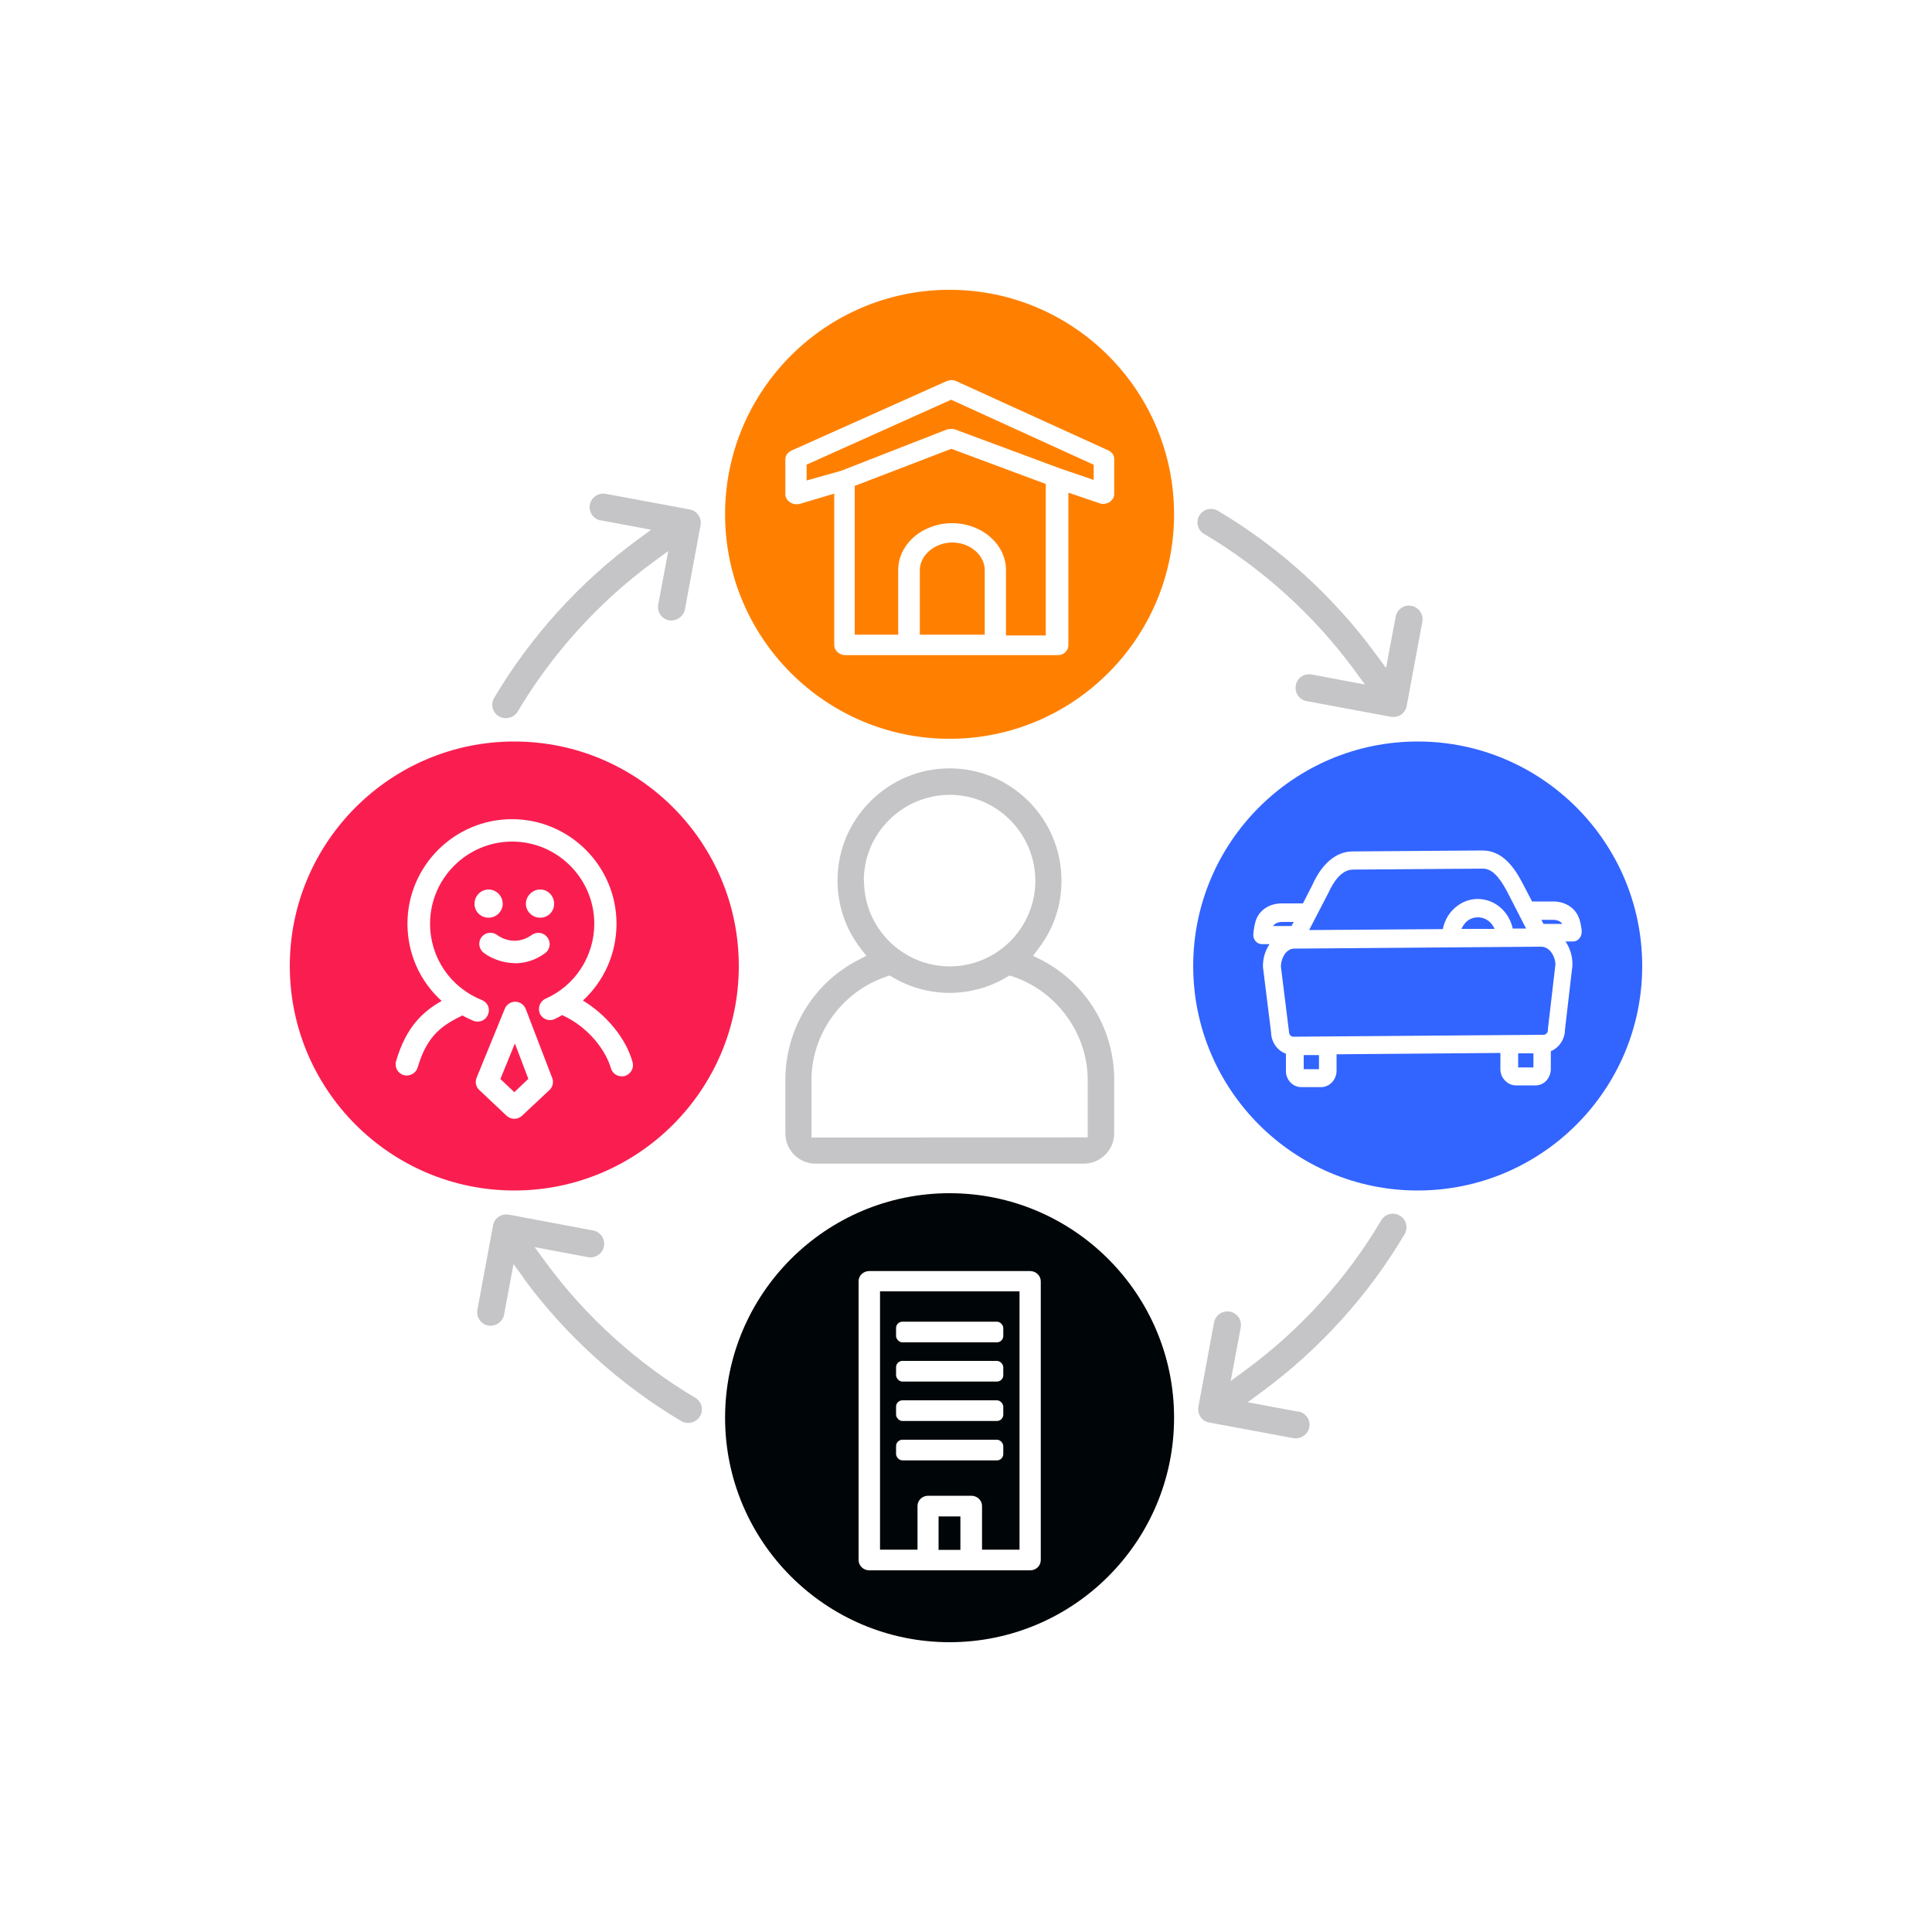 <?xml version="1.0" encoding="UTF-8"?>
<svg id="_圖層_1" data-name="圖層 1" xmlns="http://www.w3.org/2000/svg" viewBox="0 0 100 100">
  <defs>
    <style>
      .cls-1 {
        fill: #fff;
      }

      .cls-2 {
        fill: #000507;
      }

      .cls-3 {
        fill: #c5c4c6;
      }

      .cls-4 {
        fill: #3264ff;
      }

      .cls-5 {
        fill: #ff8000;
      }

      .cls-6 {
        fill: #fa1e50;
      }
    </style>
  </defs>
  <rect class="cls-1" width="100" height="100"/>
  <g>
    <g>
      <path class="cls-3" d="M67.2,73.07l-2.62-.49.72-.53c2.98-2.19,5.54-5.01,7.4-8.17h0c.1-.16.12-.35.08-.53-.05-.18-.16-.34-.33-.43-.33-.2-.77-.09-.96.25-1.76,2.98-4.18,5.66-7,7.73l-.79.58.52-2.77c.03-.19,0-.37-.11-.53-.11-.15-.27-.26-.45-.29-.04,0-.09-.01-.13-.01-.14,0-.28.04-.4.12-.15.11-.26.27-.29.45l-.81,4.36c-.03.18,0,.37.11.53.11.16.27.26.45.29l4.36.81c.36.06.75-.19.82-.56.03-.18,0-.37-.11-.53-.11-.15-.27-.26-.45-.29Z"/>
      <path class="cls-3" d="M71.73,34.56l-.53-.72c-2.19-2.98-5.01-5.54-8.16-7.4-.16-.1-.35-.12-.53-.08-.18.05-.33.16-.43.32-.2.33-.09.77.25.96,2.99,1.77,5.67,4.19,7.74,7l.58.79-2.77-.52s-.09-.01-.13-.01c-.14,0-.27.04-.39.12-.15.11-.26.27-.29.45-.03.18,0,.37.11.53.11.15.27.26.45.29l4.36.81c.17.03.37,0,.53-.11.15-.1.26-.27.29-.45l.81-4.36c.07-.38-.18-.75-.56-.82-.18-.04-.37,0-.53.11-.15.11-.26.27-.29.45l-.49,2.61Z"/>
      <path class="cls-3" d="M40.65,58.67c0,.86.7,1.56,1.56,1.56h13.9c.86-.01,1.56-.71,1.56-1.57v-2.77c0-2.64-1.46-5.02-3.8-6.22l-.4-.2.27-.36c.79-1.02,1.21-2.25,1.2-3.54,0-1.55-.61-3-1.7-4.1-1.1-1.09-2.55-1.7-4.09-1.7h0c-1.55,0-3,.61-4.1,1.71-1.1,1.1-1.7,2.55-1.7,4.1,0,1.29.42,2.51,1.21,3.53l.28.36-.4.21c-2.34,1.2-3.79,3.59-3.79,6.22v2.77ZM44.71,45.59c0-1.19.46-2.3,1.3-3.14s1.95-1.3,3.14-1.31h0c1.18,0,2.29.46,3.13,1.3.84.84,1.3,1.95,1.31,3.14,0,2.45-1.99,4.44-4.43,4.44h0c-2.45,0-4.44-1.99-4.44-4.44ZM45.89,50.54l.16-.05.15.09c.89.53,1.91.81,2.95.81h0c1.04,0,2.06-.28,2.95-.81l.15-.09.16.05c2.29.76,3.89,2.96,3.89,5.36v2.97s-14.3.01-14.3.01v-2.97c0-2.4,1.59-4.6,3.88-5.36Z"/>
      <path class="cls-3" d="M27.1,66.16c2.18,2.97,5.01,5.53,8.17,7.4.32.19.77.07.96-.25.1-.16.12-.35.08-.53s-.16-.33-.32-.43c-2.99-1.77-5.67-4.19-7.74-7.01l-.58-.79,2.77.52c.38.07.75-.18.82-.56.03-.18,0-.37-.11-.53-.11-.15-.27-.26-.45-.29l-4.36-.82c-.18-.03-.37,0-.53.11-.16.11-.26.27-.29.45l-.81,4.36c-.07.38.18.75.56.82.36.07.75-.19.82-.56l.49-2.62.53.72Z"/>
      <path class="cls-3" d="M31.09,26.93l2.61.49-.72.53c-2.97,2.18-5.53,5.01-7.4,8.17-.2.33-.09.77.25.96.33.19.77.07.96-.24,1.77-2.99,4.19-5.67,7.01-7.74l.79-.58-.52,2.77c-.03.18,0,.37.11.53.11.15.27.26.45.29.36.06.75-.19.82-.56l.81-4.36c.07-.38-.18-.75-.56-.82l-4.35-.81s-.09-.01-.13-.01c-.33,0-.63.24-.69.57-.07.38.18.75.56.82Z"/>
    </g>
    <g>
      <path class="cls-2" d="M49.15,61.76c-6.41,0-11.62,5.21-11.62,11.62s5.21,11.62,11.62,11.62,11.62-5.21,11.62-11.62-5.21-11.62-11.62-11.62Z"/>
      <g>
        <path class="cls-1" d="M53.32,65.79h-8.33c-.31,0-.55.24-.55.53v14.43c0,.29.25.53.55.53h8.33c.31,0,.55-.24.55-.53v-14.43c0-.29-.25-.53-.55-.53ZM49.71,78.49v1.73h-1.13v-1.73h1.13ZM50.27,77.42h-2.23c-.31,0-.55.24-.55.53v2.26h-1.94v-13.37h7.22v13.37h-1.94v-2.26c0-.29-.25-.53-.55-.53Z"/>
        <g>
          <rect class="cls-1" x="46.38" y="68.41" width="5.55" height="1.07" rx=".33" ry=".33"/>
          <rect class="cls-1" x="46.38" y="70.44" width="5.55" height="1.07" rx=".33" ry=".33"/>
          <rect class="cls-1" x="46.38" y="72.48" width="5.55" height="1.07" rx=".33" ry=".33"/>
          <rect class="cls-1" x="46.38" y="74.52" width="5.55" height="1.07" rx=".33" ry=".33"/>
        </g>
      </g>
    </g>
    <g>
      <path class="cls-5" d="M49.15,15c-6.41,0-11.62,5.21-11.62,11.62s5.21,11.62,11.62,11.62,11.62-5.21,11.62-11.62-5.21-11.62-11.62-11.62Z"/>
      <path class="cls-1" d="M57.36,23.31l-7.86-3.58c-.17-.08-.34-.07-.51,0l-8.02,3.59c-.2.09-.32.26-.32.45v1.82c0,.16.1.32.26.42.15.09.33.11.49.07l1.78-.53v7.84c0,.28.26.52.58.52h11c.3,0,.54-.23.54-.52v-7.89l1.62.55c.16.06.35.03.5-.06.16-.1.25-.25.25-.42v-1.82c0-.18-.11-.34-.29-.43ZM56.61,24.06v.78l-1.73-.59-5.44-2.02c-.12-.04-.29-.04-.43,0l-5.48,2.14-1.78.5v-.82l7.48-3.36,7.37,3.36ZM47.61,29.51c0-.77.77-1.43,1.68-1.43s1.68.65,1.68,1.43v3.34h-3.36v-3.34ZM49.28,27.08c-1.54,0-2.79,1.09-2.79,2.43v3.34h-2.25v-7.7l5-1.92,4.89,1.82v7.84h-2.06v-3.38c0-1.34-1.25-2.43-2.79-2.43Z"/>
    </g>
    <g>
      <path class="cls-4" d="M73.38,38.38c-6.41,0-11.62,5.21-11.62,11.62s5.21,11.62,11.62,11.62,11.62-5.21,11.62-11.62-5.21-11.62-11.62-11.62Z"/>
      <path class="cls-1" d="M81.74,47.56c-.17-.54-.7-.9-1.34-.9h-1.1s-.5-.96-.5-.96c-.41-.78-1.02-1.68-2.07-1.68l-6.72.05c-.84,0-1.58.62-2.07,1.71l-.5.98h-.12c-.31,0-.72,0-.98,0-.65,0-1.18.36-1.35.92-.11.38-.12.7-.12.7,0,.13.04.25.12.34.09.1.21.15.34.15h.38c-.23.34-.35.75-.34,1.18l.42,3.38c.01.51.32.95.77,1.11v.91c0,.22.09.43.24.58.15.16.35.24.57.24h1.02c.44-.01.79-.39.79-.85v-.85s8.48-.07,8.48-.07v.85c0,.22.09.43.24.58.15.16.35.25.57.25h1.02c.21,0,.42-.1.56-.26.14-.16.22-.36.22-.59v-.92c.15-.06.29-.16.41-.29.2-.22.32-.51.32-.8l.39-3.36v-.05c0-.43-.13-.84-.36-1.18h.39c.13,0,.25-.06.33-.16.08-.09.12-.22.12-.35,0-.11-.04-.38-.13-.69ZM79.37,55.25h-.79s0-.73,0-.73h.79s0,.73,0,.73ZM68.27,55.34h-.79s0-.73,0-.73h.79s0,.73,0,.73ZM65.89,47.94c.07-.13.25-.22.47-.22h.6s-.11.21-.11.21h-.96ZM75.83,47.78c.18-.2.41-.3.67-.3.38,0,.71.24.86.6h-1.72c.05-.1.11-.21.2-.3ZM78.3,48.07c-.19-.9-.94-1.54-1.82-1.54-.5,0-.96.22-1.31.59-.25.27-.42.61-.49.97l-6.92.05,1.01-1.95c.2-.44.62-1.18,1.26-1.18l6.72-.05h0c.44,0,.82.36,1.26,1.19l.98,1.91h-.69ZM66.51,49.36c.12-.15.28-.25.44-.26.02,0,.04,0,.06,0l12.75-.1c.19,0,.37.09.51.26.14.18.23.42.24.65l-.39,3.34s0,.04,0,.06c0,.07-.02.13-.07.18-.04.04-.09.07-.15.07l-12.96.1c-.12,0-.22-.11-.22-.25l-.42-3.37c0-.25.08-.5.22-.68ZM80.39,47.45v.16c.22,0,.41.09.47.21h-.97s-.11-.21-.11-.21c.22,0,.45,0,.61,0v-.16h0Z"/>
    </g>
    <g>
      <path class="cls-6" d="M26.62,38.38c-6.41,0-11.62,5.21-11.62,11.62s5.21,11.62,11.62,11.62,11.62-5.21,11.62-11.62-5.21-11.62-11.62-11.62Z"/>
      <g>
        <path class="cls-1" d="M30.16,51.8c1.12-1.03,1.75-2.46,1.75-3.99,0-2.98-2.43-5.41-5.41-5.41s-5.41,2.43-5.41,5.41c0,1.54.64,2.98,1.77,4-.94.53-1.84,1.32-2.36,3.12-.09.31.09.63.4.72.31.08.63-.1.72-.4.5-1.74,1.37-2.22,2.31-2.69.2.11.39.2.58.28.31.12.64-.04.75-.33.06-.14.06-.3,0-.44-.06-.14-.18-.25-.32-.31-1.63-.65-2.68-2.2-2.68-3.95,0-2.34,1.91-4.25,4.25-4.25s4.25,1.91,4.25,4.25c0,1.68-.99,3.21-2.52,3.88-.29.13-.42.47-.3.77.13.29.48.42.76.29.14-.06.27-.13.39-.21,1.37.61,2.27,1.84,2.53,2.75.07.25.3.42.56.42.05,0,.11,0,.16-.02.15-.04.27-.14.35-.28.08-.14.09-.29.05-.44-.34-1.22-1.34-2.44-2.58-3.19Z"/>
        <path class="cls-1" d="M26.64,49.86c.56,0,1.08-.17,1.57-.52.26-.19.32-.55.13-.81-.09-.13-.22-.21-.38-.24-.15-.02-.31.01-.43.1-.9.64-1.7.08-1.79.01-.25-.19-.62-.15-.81.1-.2.25-.15.62.1.81.33.26.93.54,1.62.54Z"/>
        <path class="cls-1" d="M26.02,46.78c0-.4-.33-.74-.73-.74s-.73.33-.73.74.33.72.73.72.73-.33.73-.72Z"/>
        <path class="cls-1" d="M28.68,46.78c0-.41-.32-.74-.72-.74s-.74.34-.74.74.34.72.74.72.72-.31.72-.72Z"/>
        <path class="cls-1" d="M27.21,52.22c-.09-.22-.3-.37-.54-.37-.24,0-.45.14-.54.36l-1.46,3.57c-.09.22-.04.48.14.64l1.41,1.33c.11.1.25.16.4.16s.29-.06.4-.16l1.42-1.33c.17-.16.23-.41.14-.63l-1.37-3.57ZM27.35,55.84l-.73.69-.72-.68.75-1.84.7,1.84Z"/>
      </g>
    </g>
  </g>
</svg>